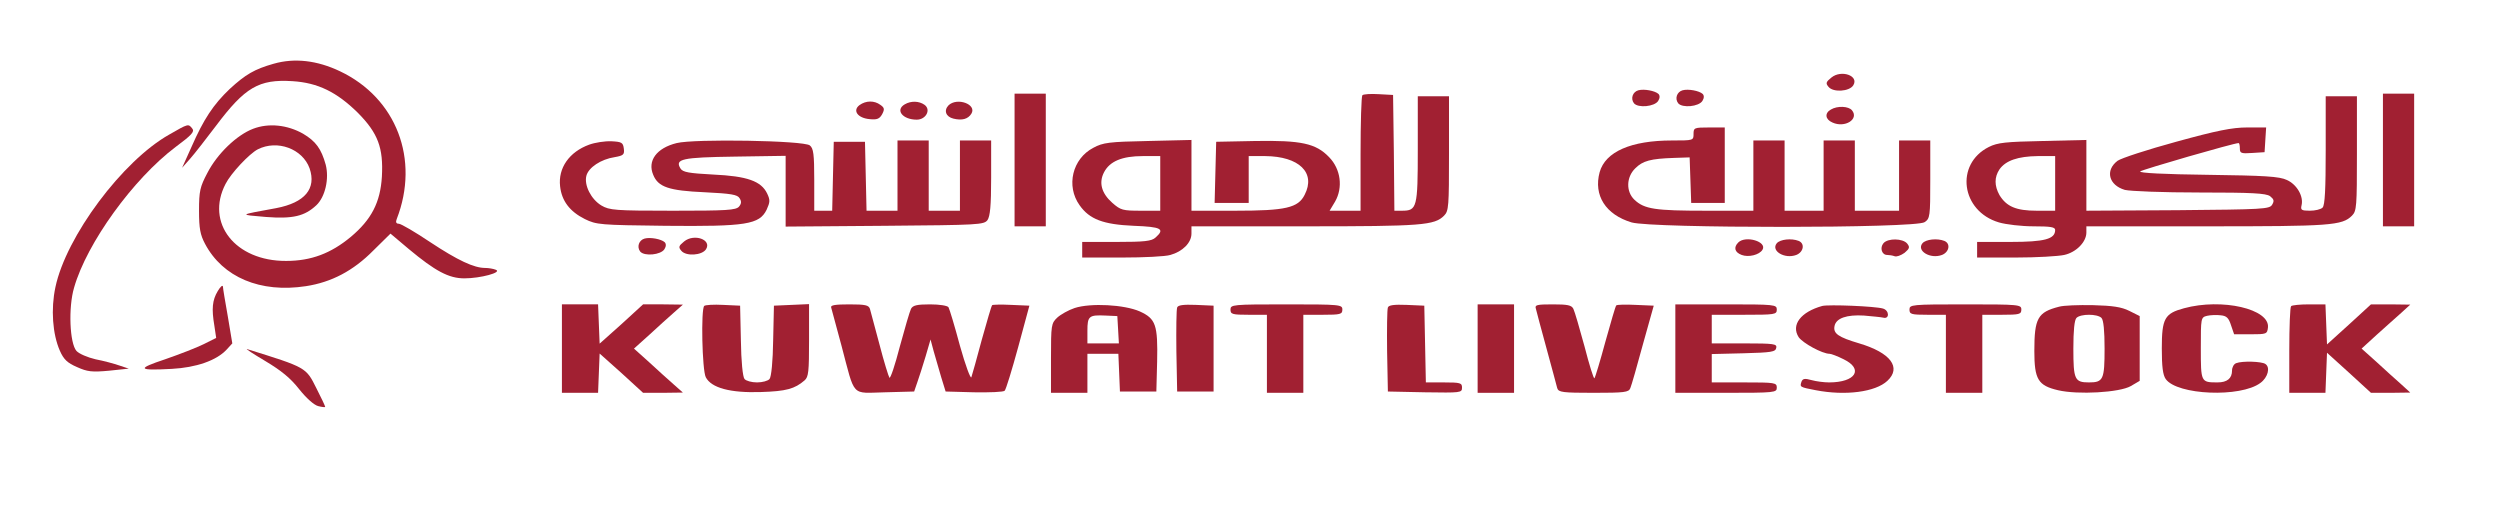<?xml version="1.0" standalone="no"?>
<!DOCTYPE svg PUBLIC "-//W3C//DTD SVG 20010904//EN"
 "http://www.w3.org/TR/2001/REC-SVG-20010904/DTD/svg10.dtd">
<svg version="1.0" xmlns="http://www.w3.org/2000/svg"
 width="961pt" height="194pt" viewBox="0 0 961 194"
 preserveAspectRatio="xMidYMid meet">

<g transform="translate(0,194) scale(0.1,-0.1)"
fill="#A12032" stroke="none">
<path d="M1052 1695 c-74 -21 -108 -41 -169 -97 -63 -60 -100 -116 -147 -223
l-36 -80 31 35 c17 19 61 76 99 126 112 149 165 180 294 172 98 -6 171 -42
252 -122 77 -78 98 -134 92 -245 -6 -99 -40 -165 -120 -232 -76 -63 -152 -92
-248 -92 -196 -1 -311 146 -233 296 20 40 91 116 124 133 75 38 172 2 199 -73
27 -78 -18 -132 -128 -153 -147 -27 -145 -25 -40 -34 104 -8 149 3 194 45 34
32 50 102 36 156 -17 61 -38 90 -87 119 -60 34 -132 42 -192 19 -63 -24 -138
-96 -176 -170 -28 -53 -32 -69 -32 -145 0 -69 5 -93 23 -127 68 -129 213 -190
388 -163 98 15 182 59 259 137 l66 65 70 -59 c102 -85 154 -113 214 -113 62 0
147 23 121 33 -10 4 -28 7 -41 7 -43 0 -105 29 -211 99 -58 39 -113 71 -121
71 -10 0 -13 6 -8 18 89 229 -1 465 -218 568 -88 42 -175 52 -255 29z"/>
<path d="M7040 1642 c-21 -17 -23 -22 -11 -36 18 -22 80 -18 95 6 23 37 -46
61 -84 30z"/>
<path d="M6298 1593 c-22 -6 -31 -32 -17 -50 16 -19 79 -13 93 9 7 11 7 21 1
27 -13 12 -55 20 -77 14z"/>
<path d="M6468 1593 c-22 -6 -31 -32 -17 -50 16 -19 79 -13 93 9 7 11 7 21 1
27 -13 12 -55 20 -77 14z"/>
<path d="M3900 1325 l0 -255 60 0 60 0 0 255 0 255 -60 0 -60 0 0 -255z"/>
<path d="M5237 1574 c-4 -4 -7 -106 -7 -226 l0 -218 -60 0 -59 0 21 35 c31 54
22 125 -23 171 -51 53 -107 65 -285 62 l-149 -3 -3 -117 -3 -118 66 0 65 0 0
90 0 90 63 0 c131 -1 196 -64 152 -149 -25 -50 -73 -61 -265 -61 l-170 0 0
136 0 136 -167 -4 c-150 -3 -173 -6 -210 -26 -81 -42 -106 -147 -53 -221 38
-54 91 -74 208 -79 107 -4 121 -12 84 -45 -15 -14 -42 -17 -150 -17 l-132 0 0
-30 0 -30 153 0 c83 0 167 4 186 10 47 13 81 47 81 82 l0 28 438 0 c450 0 496
4 533 41 18 18 19 35 19 239 l0 220 -60 0 -60 0 0 -204 c0 -225 -3 -236 -61
-236 l-29 0 -2 223 -3 222 -55 3 c-31 2 -59 0 -63 -4z m-777 -339 l0 -105 -75
0 c-69 0 -77 2 -109 30 -42 37 -53 78 -32 118 22 42 69 62 149 62 l67 0 0
-105z"/>
<path d="M9160 1325 l0 -255 60 0 60 0 0 255 0 255 -60 0 -60 0 0 -255z"/>
<path d="M8940 1362 c0 -148 -3 -211 -12 -220 -7 -7 -29 -12 -49 -12 -32 0
-36 3 -32 20 9 35 -18 81 -56 98 -29 14 -86 17 -305 20 -165 2 -265 7 -259 13
7 7 360 109 378 109 3 0 5 -9 5 -21 0 -18 5 -20 48 -17 l47 3 3 48 3 47 -73 0
c-57 0 -117 -12 -273 -55 -110 -30 -211 -63 -225 -73 -49 -37 -34 -94 28 -112
21 -5 145 -10 288 -10 202 0 254 -3 270 -14 15 -12 17 -18 8 -33 -10 -17 -36
-18 -363 -21 l-351 -2 0 136 0 136 -167 -4 c-143 -3 -174 -6 -208 -23 -131
-66 -107 -247 39 -290 27 -8 87 -15 133 -15 66 0 83 -3 83 -14 0 -35 -40 -46
-172 -46 l-128 0 0 -30 0 -30 148 0 c81 0 165 5 187 10 46 10 85 50 85 86 l0
24 463 0 c476 0 520 3 558 41 18 18 19 35 19 239 l0 220 -60 0 -60 0 0 -208z
m-1040 -127 l0 -105 -71 0 c-79 0 -116 16 -143 60 -20 36 -20 69 0 99 24 34
71 50 147 51 l67 0 0 -105z"/>
<path d="M3304 1536 c-28 -21 -7 -50 39 -54 28 -3 38 1 48 19 10 19 9 25 -7
36 -23 17 -55 17 -80 -1z"/>
<path d="M3478 1539 c-38 -22 -8 -59 46 -59 35 0 56 38 30 57 -21 15 -52 16
-76 2z"/>
<path d="M3646 1535 c-19 -20 -10 -44 19 -51 33 -8 56 -2 69 19 22 36 -55 64
-88 32z"/>
<path d="M7038 1519 c-25 -14 -22 -38 6 -50 48 -22 103 13 75 47 -13 16 -56
18 -81 3z"/>
<path d="M651 1423 c-180 -101 -397 -392 -438 -587 -18 -84 -11 -180 17 -244
15 -34 29 -47 66 -63 40 -18 57 -20 123 -14 l76 8 -36 12 c-20 7 -61 18 -92
24 -30 7 -63 21 -73 32 -26 29 -32 167 -9 244 49 171 227 417 390 540 62 46
74 59 64 71 -15 19 -15 19 -88 -23z"/>
<path d="M6510 1425 c0 -25 -1 -25 -83 -25 -157 0 -256 -43 -278 -122 -24 -89
23 -163 123 -193 78 -23 1093 -23 1126 1 21 14 22 21 22 165 l0 149 -60 0 -60
0 0 -135 0 -135 -85 0 -85 0 0 135 0 135 -60 0 -60 0 0 -135 0 -135 -75 0 -75
0 0 135 0 135 -60 0 -60 0 0 -135 0 -135 -183 0 c-194 0 -236 6 -274 42 -33
31 -32 87 3 121 29 29 59 37 149 40 l60 2 3 -87 3 -88 64 0 65 0 0 145 0 145
-60 0 c-57 0 -60 -1 -60 -25z"/>
<path d="M2265 1384 c-77 -28 -120 -90 -112 -160 6 -56 37 -97 95 -126 45 -22
58 -23 310 -26 311 -3 361 5 389 62 13 29 14 37 2 62 -23 48 -77 67 -207 73
-94 5 -117 9 -126 23 -23 37 5 43 209 46 l195 3 0 -136 0 -136 381 3 c363 3
381 4 395 22 10 15 14 55 14 163 l0 143 -60 0 -60 0 0 -135 0 -135 -60 0 -60
0 0 135 0 135 -60 0 -60 0 0 -135 0 -135 -60 0 -59 0 -3 133 -3 132 -60 0 -60
0 -3 -132 -3 -133 -34 0 -35 0 0 119 c0 98 -3 121 -17 132 -22 19 -445 26
-512 9 -77 -19 -113 -68 -90 -122 19 -47 60 -61 198 -67 101 -5 126 -9 134
-23 8 -12 7 -21 -2 -32 -12 -14 -47 -16 -255 -16 -223 0 -243 2 -274 20 -40
24 -67 78 -58 114 8 32 56 64 109 72 34 6 38 10 35 33 -3 23 -8 26 -48 28 -25
1 -63 -5 -85 -13z"/>
<path d="M2478 1023 c-22 -6 -31 -32 -17 -50 16 -19 79 -13 93 9 7 11 7 21 1
27 -13 12 -55 20 -77 14z"/>
<path d="M2630 1012 c-21 -17 -23 -22 -11 -36 18 -22 80 -18 95 6 23 37 -46
61 -84 30z"/>
<path d="M6682 1008 c-19 -19 -14 -38 13 -48 26 -10 68 0 80 20 19 31 -65 56
-93 28z"/>
<path d="M6830 1005 c-24 -29 30 -62 75 -45 28 11 34 44 9 54 -28 11 -71 6
-84 -9z"/>
<path d="M7240 1005 c-15 -18 -6 -45 14 -45 8 0 21 -2 29 -5 7 -3 24 3 38 13
20 17 21 22 10 36 -17 20 -74 21 -91 1z"/>
<path d="M7390 1005 c-24 -29 30 -62 75 -45 28 11 34 44 9 54 -28 11 -71 6
-84 -9z"/>
<path d="M837 821 c-21 -35 -24 -68 -13 -133 l7 -47 -48 -24 c-26 -13 -93 -39
-148 -58 -111 -37 -106 -44 25 -37 94 5 172 32 211 74 l22 24 -17 102 c-10 57
-19 109 -19 116 -1 8 -10 0 -20 -17z"/>
<path d="M2160 600 l0 -170 70 0 69 0 3 76 3 75 84 -75 83 -76 77 0 76 1 -35
31 c-19 17 -62 55 -94 85 l-59 53 59 53 c32 30 75 68 94 85 l35 31 -76 1 -77
0 -83 -76 -84 -75 -3 75 -3 76 -69 0 -70 0 0 -170z"/>
<path d="M2707 764 c-13 -13 -8 -247 6 -274 21 -41 94 -61 212 -57 97 3 130
12 168 45 15 13 17 34 17 154 l0 139 -67 -3 -68 -3 -3 -134 c-1 -79 -7 -140
-14 -148 -6 -7 -27 -13 -48 -13 -21 0 -42 6 -48 13 -7 8 -13 69 -14 148 l-3
134 -65 3 c-36 2 -69 0 -73 -4z"/>
<path d="M3195 758 c2 -7 20 -74 40 -148 53 -200 35 -181 167 -178 l112 3 12
35 c7 19 21 64 32 100 l19 65 12 -45 c7 -25 20 -70 29 -100 l17 -55 109 -3
c60 -1 113 1 118 6 5 5 28 80 52 168 l43 159 -70 3 c-38 2 -71 1 -73 -1 -3 -2
-20 -62 -40 -133 -19 -71 -37 -136 -40 -144 -3 -8 -23 46 -44 121 -20 75 -40
141 -44 148 -4 6 -34 11 -71 11 -51 0 -66 -4 -73 -17 -5 -10 -24 -75 -43 -145
-18 -70 -36 -124 -40 -120 -3 4 -21 61 -38 127 -18 66 -34 128 -37 138 -5 14
-17 17 -79 17 -55 0 -73 -3 -70 -12z"/>
<path d="M4131 756 c-24 -8 -54 -25 -67 -37 -23 -22 -24 -28 -24 -156 l0 -133
70 0 70 0 0 75 0 75 60 0 59 0 3 -72 3 -73 70 0 70 0 3 115 c3 141 -5 165 -67
193 -59 26 -188 33 -250 13z m167 -83 l3 -53 -60 0 -61 0 0 49 c0 56 6 61 70
58 l45 -2 3 -52z"/>
<path d="M4525 758 c-3 -8 -4 -83 -3 -168 l3 -155 70 0 70 0 0 165 0 165 -68
3 c-49 2 -69 -1 -72 -10z"/>
<path d="M4730 750 c0 -18 7 -20 70 -20 l70 0 0 -150 0 -150 70 0 70 0 0 150
0 150 75 0 c68 0 75 2 75 20 0 19 -7 20 -215 20 -208 0 -215 -1 -215 -20z"/>
<path d="M5335 758 c-3 -8 -4 -83 -3 -168 l3 -155 143 -3 c137 -2 142 -2 142
18 0 18 -6 20 -70 20 l-69 0 -3 148 -3 147 -68 3 c-49 2 -69 -1 -72 -10z"/>
<path d="M5680 600 l0 -170 70 0 70 0 0 170 0 170 -70 0 -70 0 0 -170z"/>
<path d="M5904 753 c2 -10 21 -79 41 -153 20 -74 39 -143 41 -152 5 -16 20
-18 140 -18 119 0 135 2 141 18 4 9 26 85 48 167 l42 150 -70 3 c-38 2 -71 1
-74 -2 -3 -2 -21 -65 -42 -140 -20 -74 -39 -137 -42 -140 -3 -3 -20 52 -38
122 -19 70 -38 135 -43 145 -7 14 -22 17 -79 17 -62 0 -70 -2 -65 -17z"/>
<path d="M6440 600 l0 -170 195 0 c188 0 195 1 195 20 0 19 -7 20 -125 20
l-125 0 0 55 0 54 122 3 c108 3 123 5 126 21 3 15 -8 17 -122 17 l-126 0 0 55
0 55 125 0 c118 0 125 1 125 20 0 19 -7 20 -195 20 l-195 0 0 -170z"/>
<path d="M7005 764 c-83 -23 -121 -73 -91 -120 16 -23 91 -64 119 -64 6 0 30
-9 54 -21 78 -38 46 -89 -56 -89 -20 0 -50 4 -68 9 -25 7 -33 6 -38 -6 -7 -21
-7 -21 55 -33 114 -22 229 -7 275 36 55 51 13 108 -108 144 -81 24 -101 38
-95 67 6 30 47 44 113 40 33 -3 66 -6 74 -8 25 -7 24 28 -1 35 -31 9 -208 16
-233 10z"/>
<path d="M7340 750 c0 -18 7 -20 70 -20 l70 0 0 -150 0 -150 70 0 70 0 0 150
0 150 75 0 c68 0 75 2 75 20 0 19 -7 20 -215 20 -208 0 -215 -1 -215 -20z"/>
<path d="M7915 761 c-82 -21 -95 -44 -95 -170 0 -109 14 -133 91 -151 76 -18
237 -9 280 16 l34 20 0 125 0 124 -40 20 c-30 15 -64 20 -140 22 -55 1 -113
-1 -130 -6z m163 -43 c8 -8 12 -49 12 -118 0 -119 -5 -130 -60 -130 -55 0 -60
11 -60 130 0 69 4 110 12 118 16 16 80 16 96 0z"/>
<path d="M8395 755 c-74 -20 -85 -39 -85 -154 0 -71 4 -102 15 -118 44 -62
288 -72 364 -15 29 21 39 60 19 73 -15 10 -89 12 -112 3 -9 -3 -16 -16 -16
-28 0 -31 -19 -46 -56 -46 -64 0 -64 1 -64 131 0 117 0 119 24 125 13 3 37 4
52 2 23 -2 31 -10 40 -38 l12 -35 63 0 c62 0 64 1 67 26 8 71 -176 114 -323
74z"/>
<path d="M8807 763 c-4 -3 -7 -80 -7 -170 l0 -163 70 0 69 0 3 77 3 77 85 -77
84 -77 76 0 75 1 -35 32 c-20 17 -62 56 -94 85 l-58 52 58 53 c32 28 74 67 94
84 l35 32 -75 1 -76 0 -84 -77 -85 -77 -3 77 -3 77 -63 0 c-34 0 -66 -3 -69
-7z"/>
<path d="M1020 552 c62 -37 97 -66 130 -108 27 -34 57 -61 73 -65 15 -4 27 -5
27 -3 0 3 -15 35 -34 72 -40 80 -38 79 -266 150 -8 2 23 -18 70 -46z"/>
</g>
</svg>
